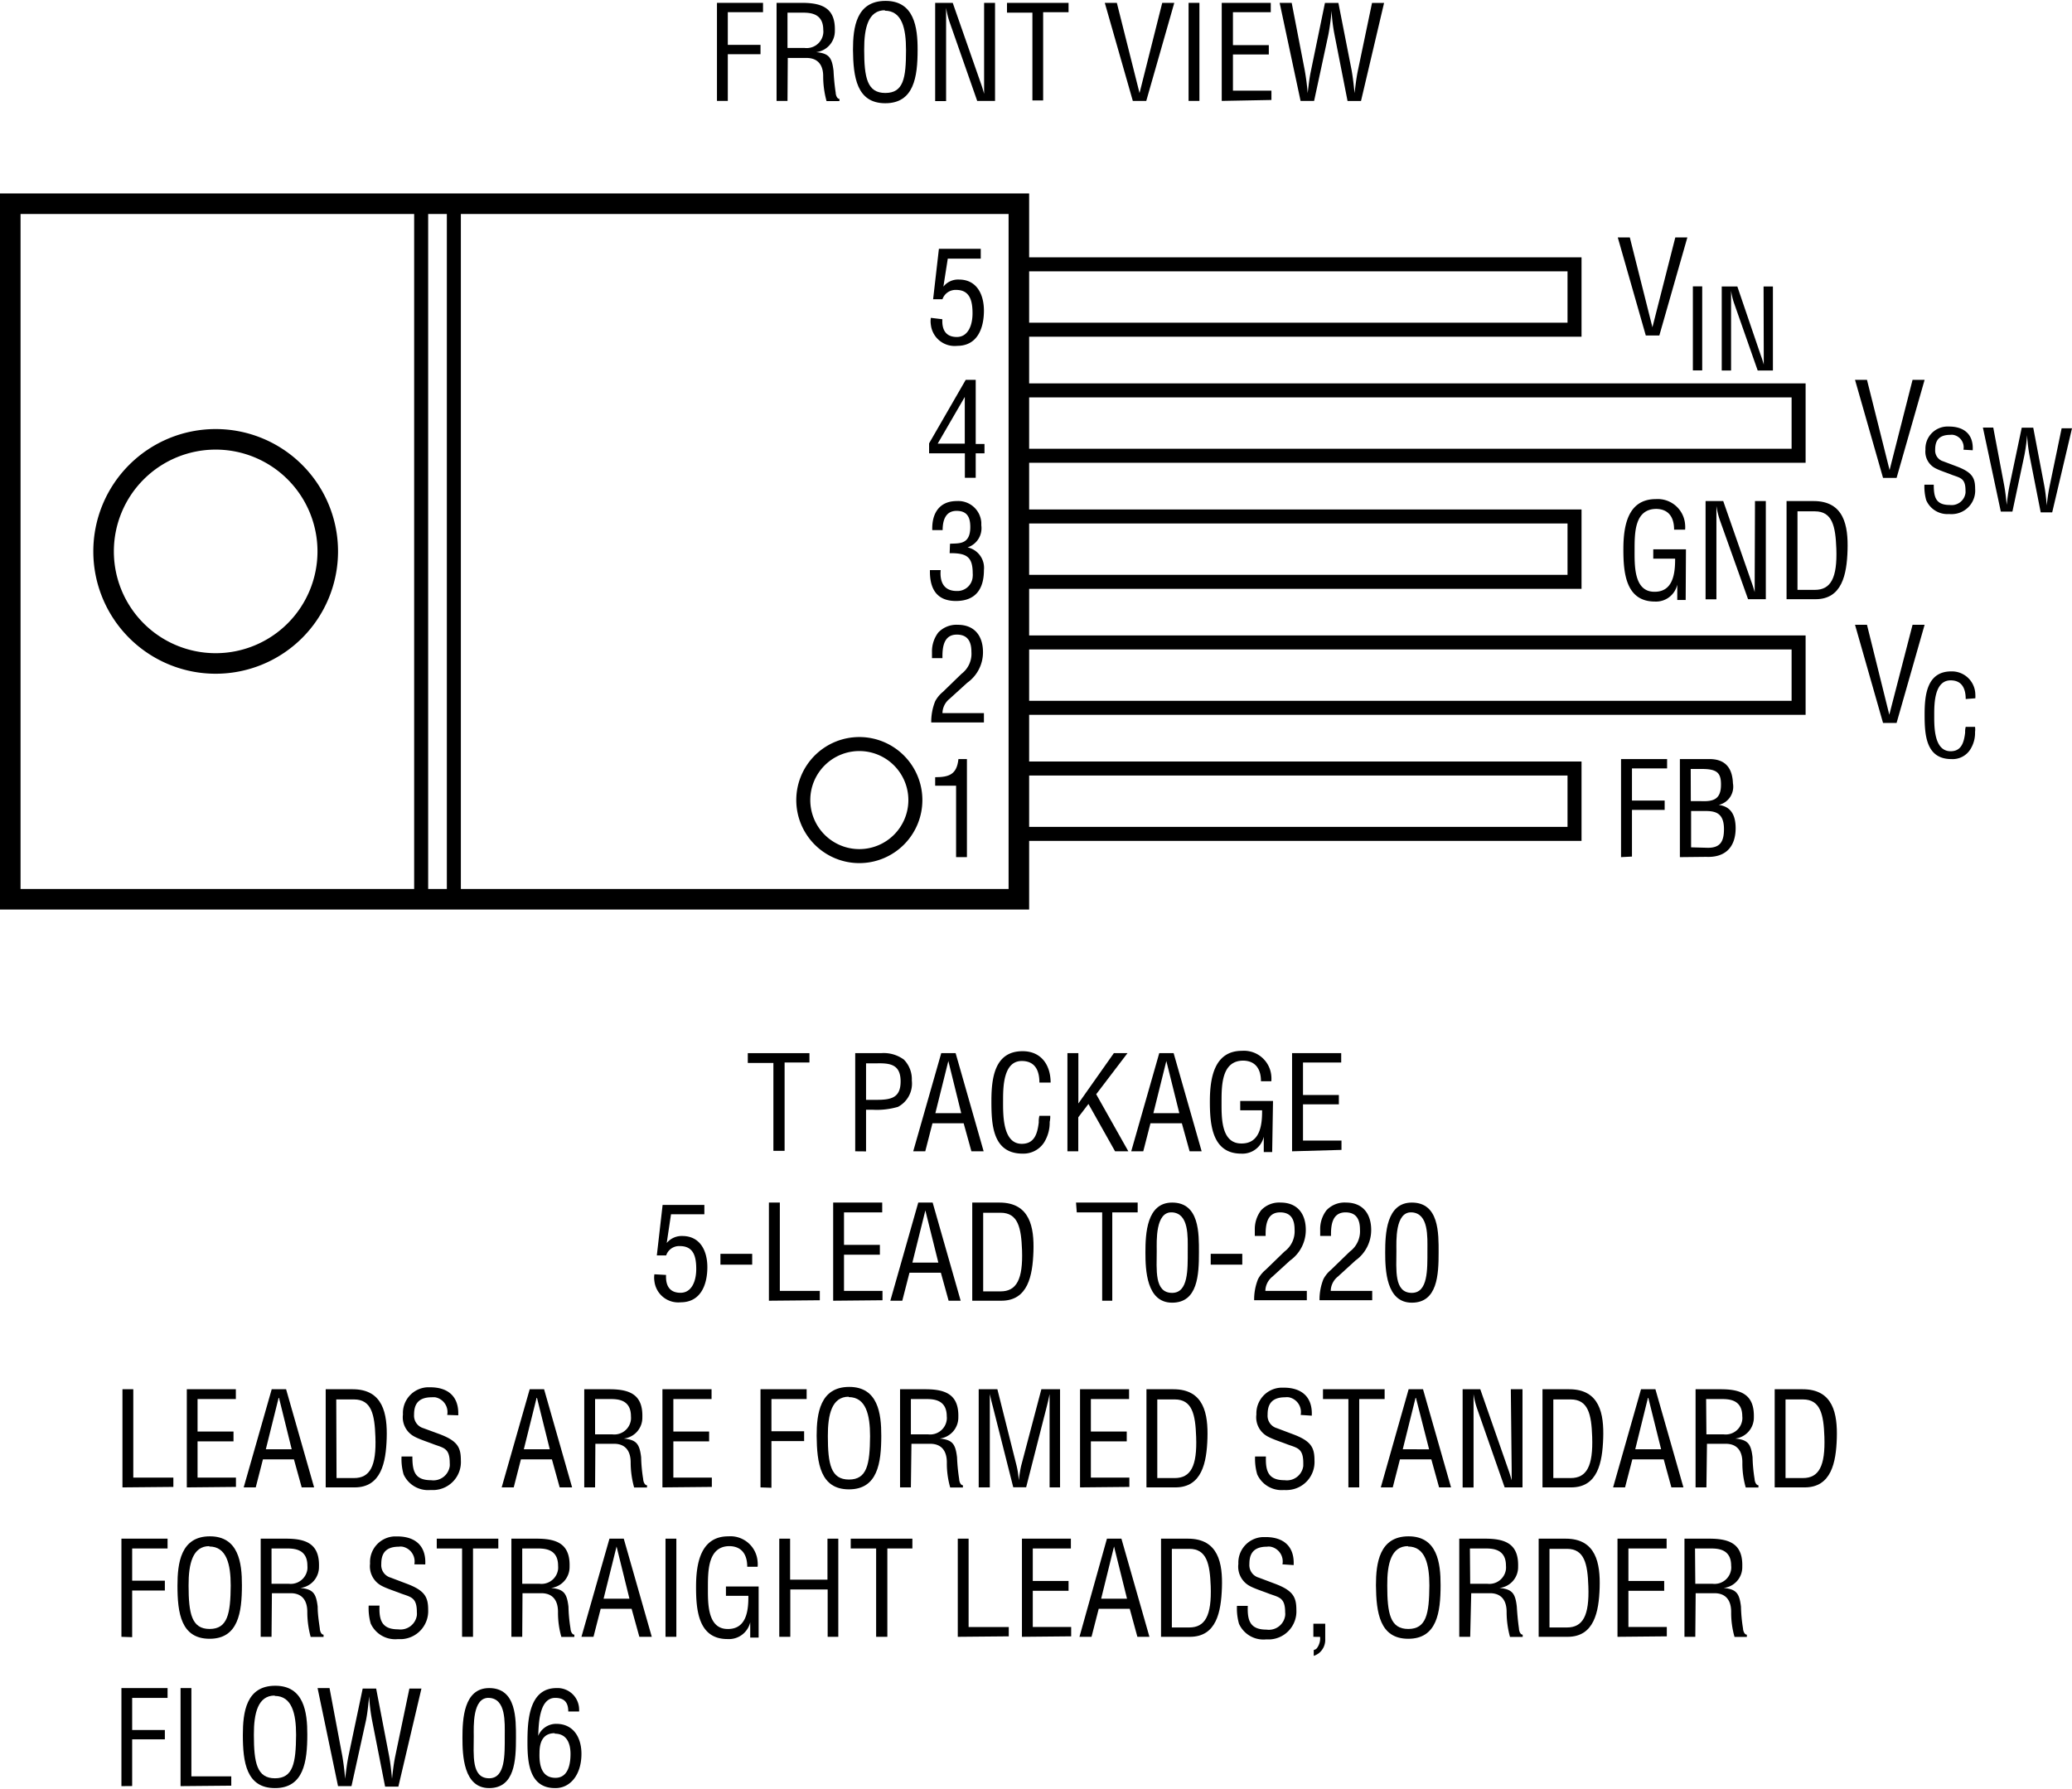 <svg id="e747da22-5d6e-4147-a60a-ce81f1d9b30a" data-name="a29767a8-7fa7-491e-b900-82816c0c3bdc" xmlns="http://www.w3.org/2000/svg" width="3.08in" height="2.66in" viewBox="0 0 221.83 191.39"><title>LT1074-5-Lead T0-220</title><rect x="1.1" y="21.72" width="107.98" height="74.48" fill="none" stroke="#000" stroke-width="2.2"/><line x1="48.59" y1="96.2" x2="48.59" y2="21.97" fill="none" stroke="#000" stroke-width="1.5"/><line x1="45.09" y1="96.2" x2="45.09" y2="21.97" fill="none" stroke="#000" stroke-width="1.5"/><rect x="109.08" y="82.2" width="59.49" height="7" fill="none" stroke="#000" stroke-width="1.5"/><path d="M150.82,85.75" transform="translate(0 -0.05)" fill="none" stroke="#000" stroke-width="1.5"/><rect x="109.08" y="28.21" width="59.49" height="7" fill="none" stroke="#000" stroke-width="1.5"/><path d="M150.82,31.76" transform="translate(0 -0.05)" fill="none" stroke="#000" stroke-width="1.5"/><rect x="109.08" y="41.71" width="83.48" height="7" fill="none" stroke="#000" stroke-width="1.5"/><path d="M150.82,45.26" transform="translate(0 -0.05)" fill="none" stroke="#000" stroke-width="1.5"/><rect x="109.08" y="55.21" width="59.49" height="7" fill="none" stroke="#000" stroke-width="1.5"/><path d="M150.82,58.75" transform="translate(0 -0.05)" fill="none" stroke="#000" stroke-width="1.5"/><rect x="109.08" y="68.7" width="83.48" height="7" fill="none" stroke="#000" stroke-width="1.5"/><path d="M150.82,72.25" transform="translate(0 -0.05)" fill="none" stroke="#000" stroke-width="1.5"/><path d="M23.09,71a12,12,0,1,0-12-12A12,12,0,0,0,23.09,71Z" transform="translate(0 -0.05)" fill="none" stroke="#000" stroke-width="2.2"/><path d="M23.09,59" transform="translate(0 -0.05)" fill="none" stroke="#000" stroke-width="2.2"/><path d="M92,91.63a6,6,0,1,0-6-6A6,6,0,0,0,92,91.63Z" transform="translate(0 -0.05)" fill="none" stroke="#000" stroke-width="1.5"/><path d="M92,85.62" transform="translate(0 -0.05)" fill="none" stroke="#000" stroke-width="1.5"/><path d="M100.89,34.14c-.06,1.12.36,1.9,1.55,1.9s1.68-1.23,1.68-2.53S103.86,31,102.37,31a1.48,1.48,0,0,0-1.47,1h-1l.62-5.4H105v1.05h-3.53l-.47,3h0a2,2,0,0,1,1.66-.76c1.94,0,2.68,1.63,2.68,3.33,0,1.87-.69,3.77-2.86,3.77a2.56,2.56,0,0,1-2.82-2.25,2.36,2.36,0,0,1,0-.75Z" transform="translate(0 -0.05)"/><path d="M103.39,40.63h1.07V47.5h.94v1h-.94v2.62H103.3V48.5H99.47V47.43Zm-3,6.83h2.9v-5h0Z" transform="translate(0 -0.05)"/><path d="M101.71,58.18c.93-.06,2.17.14,2.17-1.79,0-1-.3-1.73-1.47-1.73s-1.49,1-1.49,2.06H99.81c-.06-1.76.73-3.11,2.63-3.11a2.47,2.47,0,0,1,2.62,2.29v.32a2.16,2.16,0,0,1-1.47,2.35h0A2.24,2.24,0,0,1,105.34,61c0,2-.87,3.31-3,3.31S99.52,62.91,99.56,61h1.15c-.1,1.12.23,2.24,1.72,2.24a1.64,1.64,0,0,0,1.71-1.58,1.51,1.51,0,0,0,0-.3c0-1.83-.7-2.18-2.47-2.17Z" transform="translate(0 -0.05)"/><path d="M101.66,74.79a2,2,0,0,0-.76,1.53h4.44v1H99.7a5.86,5.86,0,0,1,.42-2.27,3.28,3.28,0,0,1,.82-1l2-1.94A2.69,2.69,0,0,0,104,69.76c0-1.06-.37-1.85-1.56-1.85-1.44,0-1.56,1.42-1.54,2.52H99.78v-.64a3.33,3.33,0,0,1,.67-2.1,2.68,2.68,0,0,1,2.09-.83c1.79,0,2.7,1.19,2.7,2.93a4,4,0,0,1-1.69,3.28Z" transform="translate(0 -0.05)"/><path d="M102.36,84.09h-2.24v-.91c1.5,0,2.32-.3,2.49-1.94h.91v10.5h-1.16Z" transform="translate(0 -0.05)"/><line x1="172.52" y1="96.2" x2="172.52" y2="22.21" fill="none"/><path d="M179.36,25.38h1.29l-3,10.5H176.2l-3-10.5h1.29L176.91,35h0Z" transform="translate(0 -0.05)"/><path d="M180.47,64.2h-.9V62.56h0a2.33,2.33,0,0,1-2.4,1.81c-3.13,0-3.37-3.11-3.37-5.58s.44-5.39,3.48-5.39a2.94,2.94,0,0,1,3.13,2.74,3.11,3.11,0,0,1,0,.53h-1.18c0-1.29-.56-2.19-1.89-2.22C175,54.45,175,57,175,58.84c0,1.59-.09,4.38,2,4.48s2.35-1.88,2.34-3.54H177v-1h3.5Z" transform="translate(0 -0.05)"/><path d="M187.89,53.61h1.16V64.12h-1.9l-3-8.41a8.49,8.49,0,0,1-.39-1.58h0v10h-1.16V53.61h1.89l3,8.6c.14.38.26.76.37,1.15h0V62.19Z" transform="translate(0 -0.05)"/><path d="M191.27,64.12V53.61h2.89c3.28,0,3.72,2.66,3.64,5.26s-.59,5.25-3.43,5.25Zm1.17-1h1.86c1.71,0,2.41-1.28,2.3-4.41-.09-2.4-.42-4-2.3-4h-1.86Z" transform="translate(0 -0.05)"/><path d="M173.55,91.74V81.24h4.93v1h-3.76v3.44h3.5v1h-3.5v5Z" transform="translate(0 -0.05)"/><path d="M179.85,91.74V81.24h3c1.91-.06,2.62,1,2.68,2.6A2,2,0,0,1,184,86.15h0c1.38.17,1.81,1.18,1.82,2.47,0,2.08-1.14,3.18-3.15,3.09Zm1.17-6h1c1.42.07,2.24-.18,2.23-1.79,0-1.3-.48-1.68-2.24-1.65h-1Zm1.83,5c1.26,0,1.72-.6,1.72-2,0-2.08-1.33-1.94-2.52-1.94h-1v3.89Z" transform="translate(0 -0.05)"/><path d="M204.76,40.63h1.29l-3,10.5H201.6l-3-10.5h1.28l2.42,9.66h0Z" transform="translate(0 -0.05)"/><path d="M204.76,66.86h1.29l-3,10.51H201.6l-3-10.51h1.28l2.39,9.63h0Z" transform="translate(0 -0.05)"/><path d="M210.45,74.81c0-1.07-.37-2-1.61-2-1.73,0-1.76,2.46-1.76,3.65s-.07,3.94,1.76,3.94c1.18,0,1.43-1,1.55-2a2.07,2.07,0,0,1,.06-.61h1a2.05,2.05,0,0,1,0,.55,3.3,3.3,0,0,1-.53,1.9,2.24,2.24,0,0,1-2,1c-2.77,0-2.87-2.67-2.87-4.82s.3-4.57,2.86-4.57a2.51,2.51,0,0,1,2.57,2.45,3.11,3.11,0,0,1,0,.43Z" transform="translate(0 -0.05)"/><path d="M76.76,10.76V.26h4.93v1H77.92v3.5h3.5v1h-3.5v5Z" transform="translate(0 -0.05)"/><path d="M84.31,10.76H83.14V.26h2.71c2.2,0,3.6.58,3.53,3a2.27,2.27,0,0,1-2,2.28h0c1.36.13,1.69.56,1.86,2a22.61,22.61,0,0,0,.23,2.34c0,.2.12.66.4.66v.24H88.49a10.07,10.07,0,0,1-.36-2.68c0-1-.42-1.94-1.79-1.94h-2Zm0-5.67h1.83a1.79,1.79,0,0,0,2-1.56,1.54,1.54,0,0,0,0-.37c0-1.81-1.44-1.85-2.23-1.85h-1.6Z" transform="translate(0 -0.05)"/><path d="M94.81.05c3.06,0,3.44,2.83,3.43,5.24,0,2.9-.39,5.72-3.46,5.72s-3.43-2.82-3.46-5.72C91.32,2.88,91.68.05,94.81.05Zm-.06,1c-1.79,0-2.24,1.88-2.23,4.22,0,3,.32,4.64,2.26,4.64S97,8.35,97,5.32c0-2.34-.43-4.22-2.28-4.22Z" transform="translate(0 -0.05)"/><path d="M105.36.26h1.17v10.5h-1.91l-2.94-8.4a8.89,8.89,0,0,1-.39-1.58h0v10h-1.17V.26H102l3,8.59c.14.38.26.77.36,1.15h0V8.82Z" transform="translate(0 -0.05)"/><path d="M107.81.26h6.59v1h-2.72v9.45h-1.15V1.31h-2.72Z" transform="translate(0 -0.05)"/><path d="M124.43.26h1.29l-3,10.5h-1.44l-3-10.5h1.29L122,9.92h0Z" transform="translate(0 -0.05)"/><path d="M127.25,10.76V.26h1.16v10.5Z" transform="translate(0 -0.05)"/><path d="M130.8,10.76V.26h5.25v1H132V4.79h3.84v1H132V9.66h4.12v1Z" transform="translate(0 -0.05)"/><path d="M140.69,10.76h-1.45L137,.26h1.29l1.4,7.24c.14.81.25,1.62.31,2.43h0c.1-.82.18-1.59.34-2.34L141.85.27h1.44l1.42,7.23c.12.7.21,1.4.31,2.43h0c.1-.82.19-1.59.34-2.34L146.89.27h1.29l-2.47,10.5h-1.44l-1.4-7.12a18.16,18.16,0,0,1-.31-2.54h0a24.2,24.2,0,0,1-.34,2.54Z" transform="translate(0 -0.05)"/><path d="M80.06,112.73h6.6v1H84v9.46h-1.2v-9.41H80.06Z" transform="translate(0 -0.05)"/><path d="M91.56,123.24V112.73h2.76a3.65,3.65,0,0,1,2.45.69,3,3,0,0,1,.85,2.24,2.82,2.82,0,0,1-1.48,2.82,8.05,8.05,0,0,1-2.72.31h-.7v4.46Zm1.16-5.51h1.13c1.6,0,2.58-.24,2.57-2s-1.08-1.94-2.5-1.91h-1.2Z" transform="translate(0 -0.05)"/><path d="M100.77,112.73h1.54l3,10.51H104l-.83-3H99.83l-.77,3H97.77Zm.76.84h0l-1.39,5.59h2.77Z" transform="translate(0 -0.05)"/><path d="M111.28,115.88c0-1.24-.43-2.31-1.89-2.31-2,0-2,2.87-2,4.26s-.08,4.61,2,4.61c1.39,0,1.68-1.14,1.82-2.29a2.48,2.48,0,0,1,.07-.71h1.16a2.42,2.42,0,0,1-.06.65,4,4,0,0,1-.61,2.22,2.64,2.64,0,0,1-2.28,1.18c-3.23,0-3.35-3.12-3.35-5.63s.36-5.34,3.34-5.34c2,0,3,1.49,3,3.36Z" transform="translate(0 -0.05)"/><path d="M114.28,123.24V112.73h1.17v5.39h0l3.8-5.39h1.46l-3.35,4.4,3.44,6.11h-1.42l-2.85-5.07-1.09,1.43v3.64Z" transform="translate(0 -0.05)"/><path d="M124.11,112.73h1.54l3,10.51h-1.29l-.83-3h-3.36l-.77,3h-1.29Zm.76.84h0l-1.39,5.59h2.78Z" transform="translate(0 -0.05)"/><path d="M136.2,123.32h-.9v-1.64h0a2.34,2.34,0,0,1-2.41,1.81c-3.12,0-3.36-3.11-3.36-5.58s.44-5.43,3.44-5.43a2.94,2.94,0,0,1,3.14,2.72,3.25,3.25,0,0,1,0,.54H135c0-1.28-.56-2.18-1.89-2.21-2.3,0-2.33,2.59-2.33,4.39,0,1.59-.08,4.38,2,4.48s2.36-1.88,2.34-3.55h-2.34v-1h3.51Z" transform="translate(0 -0.05)"/><path d="M138.33,123.24V112.73h5.26v1H139.5v3.48h3.84v1H139.5v3.88h4.12v1Z" transform="translate(0 -0.05)"/><path d="M71.31,136.48c-.06,1.12.36,1.91,1.55,1.91s1.68-1.24,1.68-2.54-.26-2.46-1.75-2.46a1.46,1.46,0,0,0-1.47,1h-1l.62-5.41h4.47v1H71.84l-.46,3.08h0a2.08,2.08,0,0,1,1.67-.75c1.93,0,2.68,1.62,2.68,3.33,0,1.86-.69,3.77-2.86,3.77a2.57,2.57,0,0,1-2.81-2.28,2.47,2.47,0,0,1,0-.72Z" transform="translate(0 -0.05)"/><path d="M77.13,135.38v-1.16h3.4v1.16Z" transform="translate(0 -0.05)"/><path d="M82.32,139.24V128.73h1.17v9.46h4.28v1Z" transform="translate(0 -0.05)"/><path d="M89.2,139.24V128.73h5.25v1.05H90.36v3.48H94.2v1.05H90.36v3.88h4.12v1Z" transform="translate(0 -0.05)"/><path d="M98.31,128.73h1.54l3,10.51h-1.29l-.83-3H97.37l-.77,3H95.32Zm.76.84h0l-1.39,5.59h2.78Z" transform="translate(0 -0.05)"/><path d="M104.09,139.24V128.73H107c3.28,0,3.73,2.66,3.64,5.25s-.59,5.26-3.43,5.26Zm1.17-1h1.86c1.71,0,2.41-1.28,2.3-4.42-.09-2.39-.42-4-2.3-4h-1.86Z" transform="translate(0 -0.05)"/><path d="M115.2,128.73h6.6v1.05h-2.72v9.46H118v-9.46h-2.72Z" transform="translate(0 -0.05)"/><path d="M122.63,134.07c0-2,.13-5.34,2.86-5.34,2.94,0,2.87,3.33,2.87,5.34,0,2.38-.12,5.38-2.87,5.38S122.63,135.93,122.63,134.07Zm2.86,4.33c1.74,0,1.67-2.5,1.67-4.51,0-1.49.15-4-1.67-4.11s-1.65,3.14-1.65,4.11C123.84,135.9,123.56,138.4,125.49,138.4Z" transform="translate(0 -0.05)"/><path d="M129.62,135.38v-1.16H133v1.16Z" transform="translate(0 -0.05)"/><path d="M136.23,136.66a2,2,0,0,0-.76,1.53h4.44v1h-5.64a5.86,5.86,0,0,1,.42-2.27,3.36,3.36,0,0,1,.82-1l2-1.94a2.7,2.7,0,0,0,1.09-2.35c0-1.06-.36-1.85-1.55-1.85-1.45,0-1.57,1.42-1.55,2.52h-1.16v-.64a3.36,3.36,0,0,1,.67-2.1,2.65,2.65,0,0,1,2.09-.83c1.79,0,2.7,1.19,2.7,2.93a4,4,0,0,1-1.69,3.28Z" transform="translate(0 -0.05)"/><path d="M143.23,136.66a2,2,0,0,0-.76,1.53h4.44v1h-5.64a5.86,5.86,0,0,1,.42-2.27,3.36,3.36,0,0,1,.82-1l2-1.94a2.7,2.7,0,0,0,1.09-2.35c0-1.06-.36-1.85-1.55-1.85-1.45,0-1.57,1.42-1.55,2.52h-1.16v-.64a3.3,3.3,0,0,1,.67-2.1,2.65,2.65,0,0,1,2.09-.83c1.79,0,2.7,1.19,2.7,2.93a4,4,0,0,1-1.69,3.28Z" transform="translate(0 -0.05)"/><path d="M148.3,134.07c0-2,.12-5.34,2.85-5.34,2.94,0,2.87,3.33,2.87,5.34,0,2.38-.12,5.38-2.87,5.38S148.3,135.93,148.3,134.07Zm2.85,4.33c1.74,0,1.67-2.5,1.67-4.51,0-1.49.15-4-1.67-4.11s-1.65,3.14-1.65,4.11c0,2-.28,4.51,1.65,4.51Z" transform="translate(0 -0.05)"/><path d="M13.11,159.23V148.72h1.16v9.46h4.29v1Z" transform="translate(0 -0.05)"/><path d="M20,159.23V148.72h5.25v1.05h-4.1v3.48H25v1.05H21.15v3.88h4.11v1Z" transform="translate(0 -0.05)"/><path d="M29.09,148.72h1.54l3,10.51H32.3l-.83-3H28.15l-.77,3H26.09Zm.76.84h0l-1.39,5.59h2.77Z" transform="translate(0 -0.05)"/><path d="M34.87,159.23V148.72h2.89c3.27,0,3.72,2.66,3.64,5.25s-.59,5.26-3.43,5.26Zm1.16-1H37.9c1.71,0,2.41-1.28,2.29-4.42-.08-2.39-.42-4-2.29-4H36Z" transform="translate(0 -0.05)"/><path d="M47.88,151.47a1.61,1.61,0,0,0-1.29-1.89,2.43,2.43,0,0,0-.38,0c-1.69,0-1.88,1.07-1.88,1.88a1.39,1.39,0,0,0,1,1.43l1.66.61c2,.74,2.35,1.44,2.35,2.83a3,3,0,0,1-2.81,3.18h-.44a2.88,2.88,0,0,1-2.88-1.67,5.91,5.91,0,0,1-.22-1.92h1.16c0,1.56.24,2.54,2,2.54a1.77,1.77,0,0,0,2-1.5,1.93,1.93,0,0,0,0-.34c0-1.59-.64-1.61-1.7-2-.58-.23-1.5-.52-2.06-.82a2.33,2.33,0,0,1-1.25-2.38,2.76,2.76,0,0,1,2.6-2.91h.32c1.92,0,3.09,1,3,3Z" transform="translate(0 -0.05)"/><path d="M56.71,148.72h1.54l3,10.51H59.92l-.83-3H55.77l-.77,3H53.71Zm.76.84h0l-1.39,5.59h2.78Z" transform="translate(0 -0.05)"/><path d="M63.71,159.23H62.55V148.72h2.7c2.19,0,3.59.58,3.52,3a2.24,2.24,0,0,1-2,2.28h0c1.36.13,1.7.56,1.87,2a16.69,16.69,0,0,0,.22,2.34c0,.2.13.66.41.66v.24H67.89a10.08,10.08,0,0,1-.37-2.68c0-1.05-.42-2-1.78-2h-2Zm0-5.68h1.84a1.79,1.79,0,0,0,2-1.58,2,2,0,0,0,0-.35c0-1.81-1.44-1.85-2.22-1.85H63.71Z" transform="translate(0 -0.05)"/><path d="M70.92,159.23V148.72h5.26v1.05H72.09v3.48h3.83v1.05H72.09v3.88h4.12v1Z" transform="translate(0 -0.05)"/><path d="M81.42,159.23V148.72h4.94v1.05H82.59v3.45h3.5v1.05h-3.5v5Z" transform="translate(0 -0.05)"/><path d="M90.92,148.47c3.07,0,3.44,2.83,3.43,5.24,0,2.91-.39,5.73-3.46,5.73s-3.43-2.82-3.46-5.73C87.43,151.34,87.79,148.47,90.92,148.47Zm-.06,1.05c-1.79,0-2.24,1.88-2.23,4.22,0,3,.33,4.65,2.26,4.65s2.24-1.61,2.26-4.65c0-2.27-.44-4.18-2.29-4.18Z" transform="translate(0 -0.05)"/><path d="M97.52,159.23H96.36V148.72h2.71c2.19,0,3.6.58,3.53,3a2.27,2.27,0,0,1-2,2.28h0c1.36.13,1.69.56,1.86,2a20.37,20.37,0,0,0,.23,2.34c0,.2.12.66.4.66v.24h-1.36a9.32,9.32,0,0,1-.36-2.68c0-1.05-.42-2-1.79-2h-2Zm0-5.68h1.84a1.79,1.79,0,0,0,2-1.56,1.51,1.51,0,0,0,0-.37c0-1.81-1.44-1.85-2.23-1.85H97.52Z" transform="translate(0 -0.05)"/><path d="M111.49,148.72h2v10.51h-1.12v-10h0c-.12.62-.22,1-.32,1.41l-2.19,8.58h-1.38l-2.2-8.7c-.1-.37-.19-.72-.31-1.29h0v10h-1.19V148.72h2l2.06,8.2a9.06,9.06,0,0,1,.23,1.55h0c.07-.53.14-1.05.26-1.57Z" transform="translate(0 -0.05)"/><path d="M115.63,159.23V148.72h5.25v1.05h-4.09v3.48h3.84v1.05h-3.84v3.88h4.12v1Z" transform="translate(0 -0.05)"/><path d="M122.74,159.23V148.72h2.89c3.28,0,3.72,2.66,3.64,5.25s-.59,5.26-3.43,5.26Zm1.16-1h1.87c1.71,0,2.41-1.28,2.29-4.42-.08-2.39-.42-4-2.29-4H123.9Z" transform="translate(0 -0.05)"/><path d="M139.25,151.47a1.61,1.61,0,0,0-1.27-1.89,1.8,1.8,0,0,0-.4,0c-1.69,0-1.87,1.07-1.87,1.88a1.38,1.38,0,0,0,1,1.43l1.67.63c2,.74,2.35,1.44,2.35,2.83a3,3,0,0,1-2.84,3.16,3,3,0,0,1-.42,0,2.87,2.87,0,0,1-2.87-1.67,5.92,5.92,0,0,1-.23-1.92h1.16c-.05,1.56.24,2.54,2,2.54a1.77,1.77,0,0,0,2-1.52c0-.11,0-.21,0-.32,0-1.59-.65-1.61-1.71-2-.58-.23-1.5-.52-2.06-.82a2.33,2.33,0,0,1-1.25-2.38,2.76,2.76,0,0,1,2.64-2.87h.29c1.92,0,3.1,1,3,3Z" transform="translate(0 -0.05)"/><path d="M141.64,148.72h6.6v1.05h-2.72v9.46h-1.16v-9.46h-2.72Z" transform="translate(0 -0.05)"/><path d="M150.81,148.72h1.54l3,10.51h-1.28l-.83-3h-3.36l-.77,3h-1.28Zm.76.84h0l-1.39,5.59H153Z" transform="translate(0 -0.05)"/><path d="M161.75,148.72H163v10.51h-1.91l-2.94-8.41a8.49,8.49,0,0,1-.39-1.58h0v10h-1.17V148.72h1.89l3,8.6c.12.32.22.66.36,1.15h0v-1.18Z" transform="translate(0 -0.05)"/><path d="M165.14,159.23V148.72H168c3.28,0,3.73,2.66,3.64,5.25s-.58,5.26-3.43,5.26Zm1.16-1h1.86c1.71,0,2.41-1.28,2.3-4.42-.08-2.39-.42-4-2.3-4H166.3Z" transform="translate(0 -0.05)"/><path d="M175.69,148.72h1.54l3,10.51h-1.29l-.82-3h-3.36l-.78,3H172.7Zm.76.84h0l-1.38,5.59h2.77Z" transform="translate(0 -0.05)"/><path d="M182.69,159.23h-1.16V148.72h2.7c2.2,0,3.6.58,3.54,3a2.26,2.26,0,0,1-2,2.28h0c1.36.13,1.69.56,1.86,2a16.69,16.69,0,0,0,.22,2.34c0,.2.13.66.41.66v.24H186.9a9.32,9.32,0,0,1-.36-2.68c0-1.05-.42-2-1.79-2h-2Zm0-5.68h1.84a1.79,1.79,0,0,0,2-1.56,1.51,1.51,0,0,0,0-.37c0-1.81-1.44-1.85-2.23-1.85h-1.64Z" transform="translate(0 -0.05)"/><path d="M190,159.23V148.72H193c3.28,0,3.73,2.66,3.65,5.25s-.59,5.26-3.44,5.26Zm1.16-1h1.86c1.71,0,2.41-1.28,2.3-4.42-.08-2.39-.42-4-2.3-4h-1.86Z" transform="translate(0 -0.05)"/><path d="M13,175.23V164.72h4.94v1.05H14.15v3.45h3.5v1.05h-3.5v5Z" transform="translate(0 -0.05)"/><path d="M22.47,164.47c3.07,0,3.44,2.83,3.43,5.24,0,2.91-.39,5.73-3.46,5.73S19,172.66,19,169.75C19,167.34,19.35,164.47,22.47,164.47Zm-.06,1.05c-1.78,0-2.23,1.88-2.22,4.22,0,3,.33,4.65,2.25,4.65s2.24-1.61,2.26-4.65c0-2.27-.44-4.18-2.29-4.18Z" transform="translate(0 -0.05)"/><path d="M29.07,175.23H27.91V164.72h2.71c2.19,0,3.6.58,3.53,3a2.26,2.26,0,0,1-2,2.28h0c1.36.13,1.69.56,1.86,2,0,.78.12,1.56.23,2.34,0,.2.12.66.4.66v.24H33.26a10.18,10.18,0,0,1-.36-2.68c0-1.05-.42-2-1.79-2h-2Zm0-5.68h1.84a1.8,1.8,0,0,0,2-1.56,2.29,2.29,0,0,0,0-.37c0-1.81-1.44-1.85-2.23-1.85H29.07Z" transform="translate(0 -0.05)"/><path d="M44.36,167.47a1.61,1.61,0,0,0-1.27-1.89,1.29,1.29,0,0,0-.39,0c-1.7,0-1.88,1.07-1.88,1.88a1.38,1.38,0,0,0,1,1.43l1.66.63c2,.74,2.36,1.44,2.36,2.83A3,3,0,0,1,43,175.48h-.44a2.88,2.88,0,0,1-2.87-1.67,5.94,5.94,0,0,1-.22-1.92h1.16c-.06,1.56.24,2.54,2,2.54a1.77,1.77,0,0,0,2-1.5,2,2,0,0,0,0-.34c0-1.59-.64-1.61-1.71-2-.57-.23-1.5-.52-2.06-.82a2.35,2.35,0,0,1-1.24-2.38,2.74,2.74,0,0,1,2.58-2.91h.33c1.92,0,3.1,1,3,3Z" transform="translate(0 -0.05)"/><path d="M46.76,164.72h6.59v1.05H50.64v9.46H49.47v-9.46H46.76Z" transform="translate(0 -0.05)"/><path d="M55.91,175.23H54.75V164.72h2.7c2.2,0,3.6.58,3.53,3A2.26,2.26,0,0,1,59,170h0c1.35.13,1.69.56,1.86,2a16.69,16.69,0,0,0,.22,2.34c0,.2.13.66.41.66v.24H60.1a9.41,9.41,0,0,1-.36-2.68c0-1.05-.42-2-1.8-2h-2Zm0-5.68h1.84a1.79,1.79,0,0,0,2-1.56,2.29,2.29,0,0,0,0-.37c0-1.81-1.44-1.85-2.23-1.85H55.91Z" transform="translate(0 -0.05)"/><path d="M65.25,164.72h1.53l3,10.51H68.45l-.83-3H64.31l-.77,3H62.25Zm.76.84h0l-1.39,5.59h2.77Z" transform="translate(0 -0.05)"/><path d="M71.25,175.23V164.72h1.16v10.51Z" transform="translate(0 -0.05)"/><path d="M81.22,175.31h-.9v-1.64h0a2.34,2.34,0,0,1-2.44,1.8c-3.12,0-3.36-3.11-3.36-5.58s.46-5.42,3.46-5.42a2.92,2.92,0,0,1,3.13,2.71,2.53,2.53,0,0,1,0,.55H80c0-1.28-.56-2.18-1.89-2.21-2.3,0-2.32,2.59-2.32,4.39,0,1.59-.09,4.38,2,4.48s2.35-1.88,2.33-3.55H77.72v-1h3.5Z" transform="translate(0 -0.05)"/><path d="M83.43,175.23V164.72h1.16v4.39h4v-4.39h1.16v10.51H88.61v-5.07h-4v5.07Z" transform="translate(0 -0.05)"/><path d="M91.08,164.72h6.6v1.05H95v9.46H93.8v-9.46H91.08Z" transform="translate(0 -0.05)"/><path d="M102.54,175.23V164.72h1.16v9.46H108v1Z" transform="translate(0 -0.05)"/><path d="M109.41,175.23V164.72h5.24v1.05h-4.08v3.48h3.83v1.05h-3.83v3.88h4.11v1Z" transform="translate(0 -0.05)"/><path d="M118.51,164.72h1.55l3,10.51h-1.29l-.82-3h-3.32l-.77,3h-1.29Zm.76.84h0l-1.38,5.59h2.77Z" transform="translate(0 -0.05)"/><path d="M124.3,175.23V164.72h2.88c3.28,0,3.73,2.66,3.64,5.25s-.58,5.26-3.43,5.26Zm1.16-1h1.86c1.71,0,2.41-1.28,2.3-4.42-.09-2.39-.42-4-2.3-4h-1.86Z" transform="translate(0 -0.05)"/><path d="M137.3,167.47a1.61,1.61,0,0,0-1.27-1.89,1.29,1.29,0,0,0-.39,0c-1.7,0-1.88,1.07-1.88,1.88a1.38,1.38,0,0,0,1,1.43l1.67.63c2,.74,2.36,1.44,2.36,2.83a3,3,0,0,1-2.83,3.16h-.44a2.87,2.87,0,0,1-2.87-1.67,5.94,5.94,0,0,1-.22-1.92h1.16c-.06,1.56.24,2.54,2,2.54a1.76,1.76,0,0,0,2-1.5,1.32,1.32,0,0,0,0-.34c0-1.59-.64-1.61-1.71-2-.57-.23-1.5-.52-2.06-.82a2.35,2.35,0,0,1-1.24-2.38,2.74,2.74,0,0,1,2.62-2.87h.3c1.92,0,3.1,1,3,3Z" transform="translate(0 -0.05)"/><path d="M140.61,175.23v-1.4h1.27v1.65a1.82,1.82,0,0,1-.69,1.51,1.85,1.85,0,0,1-.54.28v-.63a.59.59,0,0,0,.32-.17,1.76,1.76,0,0,0,.36-1.23Z" transform="translate(0 -0.05)"/><path d="M150.8,164.47c3.07,0,3.44,2.83,3.43,5.24,0,2.91-.39,5.73-3.46,5.73s-3.43-2.82-3.46-5.73C147.31,167.34,147.68,164.47,150.8,164.47Zm-.06,1.05c-1.79,0-2.24,1.88-2.22,4.22,0,3,.32,4.65,2.25,4.65s2.24-1.61,2.26-4.65c0-2.27-.44-4.18-2.29-4.18Z" transform="translate(0 -0.05)"/><path d="M157.4,175.23h-1.17V164.72H159c2.2,0,3.6.58,3.53,3a2.24,2.24,0,0,1-2,2.28h0c1.36.13,1.7.56,1.86,2,.05.79.12,1.56.23,2.34,0,.2.12.66.4.66v.24h-1.36a10.18,10.18,0,0,1-.36-2.68c0-1.05-.42-2-1.79-2h-2Zm0-5.68h1.83a1.79,1.79,0,0,0,2-1.56,2.29,2.29,0,0,0,0-.37c0-1.81-1.44-1.85-2.23-1.85h-1.63Z" transform="translate(0 -0.05)"/><path d="M164.73,175.23V164.72h2.89c3.27,0,3.72,2.66,3.64,5.25s-.59,5.26-3.43,5.26Zm1.16-1h1.87c1.71,0,2.41-1.28,2.29-4.42-.08-2.39-.42-4-2.29-4h-1.87Z" transform="translate(0 -0.05)"/><path d="M173.17,175.23V164.72h5.26v1.05h-4.09v3.48h3.83v1.05h-3.83v3.88h4.11v1Z" transform="translate(0 -0.05)"/><path d="M181.5,175.23h-1.16V164.72H183c2.2,0,3.6.58,3.53,3a2.24,2.24,0,0,1-2,2.28h0c1.36.13,1.69.56,1.86,2a16.69,16.69,0,0,0,.22,2.34c0,.2.13.66.41.66v.24H185.7a9.41,9.41,0,0,1-.36-2.68c0-1.05-.42-2-1.8-2h-2Zm0-5.68h1.84a1.79,1.79,0,0,0,2-1.56,1.53,1.53,0,0,0,0-.37c0-1.81-1.44-1.85-2.23-1.85h-1.64Z" transform="translate(0 -0.05)"/><path d="M13,191.22v-10.5h4.94v1.05H14.15v3.44h3.5v1h-3.5v5Z" transform="translate(0 -0.05)"/><path d="M19.33,191.22v-10.5h1.16v9.45h4.27v1Z" transform="translate(0 -0.05)"/><path d="M29.47,180.47c3.07,0,3.44,2.83,3.43,5.23,0,2.91-.39,5.73-3.46,5.73S26,188.65,26,185.74C26,183.34,26.34,180.47,29.47,180.47Zm-.06,1.05c-1.79,0-2.24,1.88-2.23,4.21,0,3,.33,4.65,2.26,4.65s2.24-1.61,2.26-4.65c0-2.26-.44-4.17-2.29-4.17Z" transform="translate(0 -0.05)"/><path d="M37.63,191.22H36.19L34,180.72h1.28L36.65,188c.12.72.22,1.45.3,2.43h0c.1-.82.19-1.59.34-2.34l1.54-7.32h1.44L41.66,188c.13.7.21,1.4.31,2.43h0c.09-.82.18-1.59.33-2.34l1.53-7.32h1.29l-2.47,10.5H41.23l-1.4-7.12a19.79,19.79,0,0,1-.31-2.54h0c-.1,1-.18,1.78-.33,2.54Z" transform="translate(0 -0.05)"/><path d="M49.51,186.05c0-2,.13-5.33,2.86-5.33,2.94,0,2.87,3.33,2.87,5.33,0,2.38-.12,5.38-2.87,5.38S49.51,187.91,49.51,186.05Zm2.86,4.33c1.74,0,1.67-2.5,1.67-4.51,0-1.48.15-4-1.67-4.1s-1.65,3.13-1.65,4.1C50.72,187.88,50.44,190.38,52.37,190.38Z" transform="translate(0 -0.05)"/><path d="M56.47,186.55c0-2.17.09-5.83,3.11-5.83A2.31,2.31,0,0,1,62,182.94a2.8,2.8,0,0,1,0,.29H60.84c0-.95-.4-1.46-1.4-1.46-1.78,0-1.76,3-1.82,4.07h0a2.08,2.08,0,0,1,1.93-1.29c1.88,0,2.7,1.51,2.7,3.21,0,2.24-1.19,3.67-2.78,3.67C56.68,191.46,56.47,188.71,56.47,186.55Zm2.92-1c-1.38,0-1.63,1.15-1.63,2.11-.07,2,.66,2.67,1.71,2.67,1.37,0,1.61-1.49,1.61-2.55s-.35-2.18-1.69-2.18Z" transform="translate(0 -0.05)"/><line x1="197.93" y1="96.2" x2="197.93" y2="19.72" fill="none"/><path d="M181.24,39.62v-9h1v9Z" transform="translate(0 -0.05)"/><path d="M188.81,30.63h1v9h-1.63l-2.52-7.19a7.1,7.1,0,0,1-.33-1.36h0v8.55h-1v-9H186L188.51,38a10,10,0,0,1,.32,1h0V38Z" transform="translate(0 -0.05)"/><line x1="197.93" y1="96.2" x2="197.93" y2="19.72" fill="none"/><path d="M210.21,48.11a1.36,1.36,0,0,0-1.1-1.59,1.15,1.15,0,0,0-.32,0c-1.45,0-1.61.91-1.61,1.61a1.2,1.2,0,0,0,.85,1.22l1.43.54c1.7.64,2,1.24,2,2.41A2.52,2.52,0,0,1,209.15,55a2.57,2.57,0,0,1-.48,0,2.47,2.47,0,0,1-2.45-1.49,5.37,5.37,0,0,1-.19-1.65h1c0,1.33.21,2.17,1.71,2.17a1.5,1.5,0,0,0,1.69-1.3,1.55,1.55,0,0,0,0-.22c0-1.36-.55-1.37-1.46-1.71-.49-.2-1.28-.45-1.76-.7a2,2,0,0,1-1.07-2,2.37,2.37,0,0,1,2.26-2.47h.25c1.64,0,2.65.85,2.55,2.54Z" transform="translate(0 -0.05)"/><path d="M215.45,54.74h-1.24l-1.92-9h1.11l1.17,6.19c.11.61.19,1.24.27,2.08h0c.08-.7.16-1.36.29-2l1.32-6.26h1.23L218.87,52c.11.6.18,1.2.26,2.08h0a20,20,0,0,1,.29-2l1.3-6.26h1.11l-2.12,9h-1.23l-1.2-6.1a17.83,17.83,0,0,1-.26-2.17h0a17.93,17.93,0,0,1-.29,2.17Z" transform="translate(0 -0.05)"/></svg>